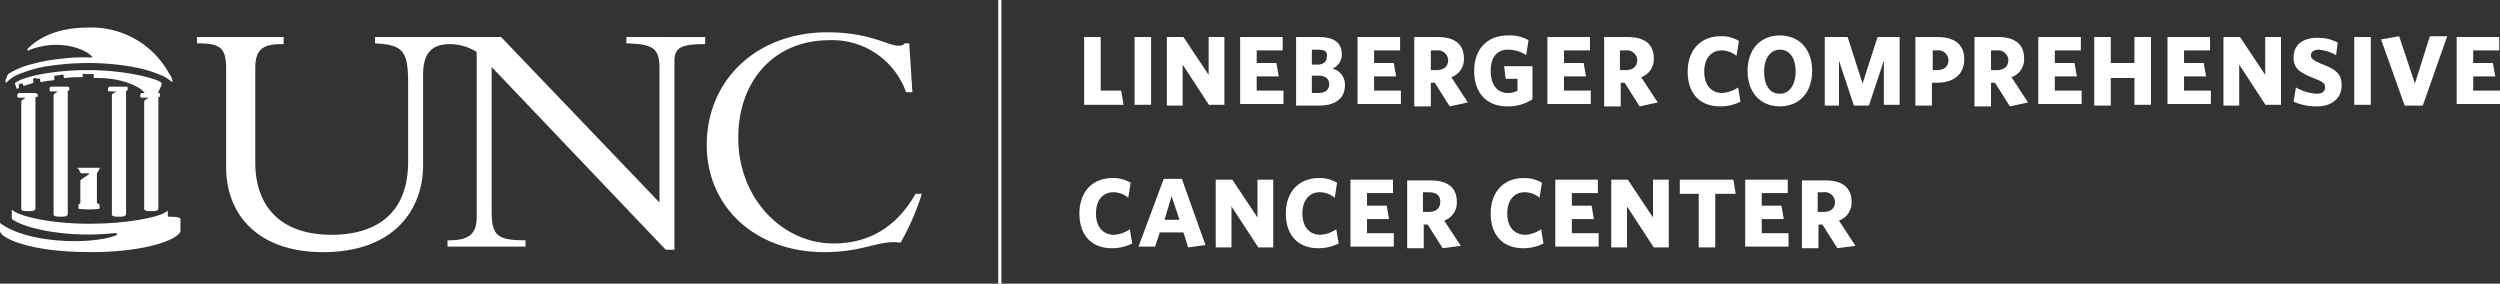 <svg xmlns="http://www.w3.org/2000/svg" viewBox="0 0 317.3 36"><rect x="0" y="0" width="317.3" height="36" fill="#333333" stroke="none"/><defs><style>.cls-1{fill:#fff}</style></defs><g id="Group_1007" data-name="Group 1007" transform="translate(-59 -2158)"><g id="Group_980" data-name="Group 980" transform="translate(59 2158)"><g id="Group_975" data-name="Group 975"><path id="Path_627" data-name="Path 627" class="cls-1" d="M137.6 13.4V4.7h2.1v6.8h2.6l.3 1.8h-5z"/><path id="Path_628" data-name="Path 628" class="cls-1" d="M144 13.4V4.7h2.1v8.6H144z"/><path id="Path_629" data-name="Path 629" class="cls-1" d="M153.5 13.4l-3.4-5.2v5.2h-2V4.7h2.1l3.2 4.8V4.7h2v8.6h-1.9z"/><path id="Path_630" data-name="Path 630" class="cls-1" d="M157.4 13.4V4.7h5.4v1.7h-3.3V8h2.5l.3 1.7h-2.8v1.8h3.4v1.7h-5.5z"/><path id="Path_631" data-name="Path 631" class="cls-1" d="M167.4 13.4h-2.9V4.7h2.9c2 0 2.9.8 2.9 2.2a1.874 1.874 0 0 1-1.2 1.8 2.075 2.075 0 0 1 1.6 2.1c0 1.7-1.2 2.6-3.3 2.6zm-.1-7.1h-.8v1.9h.7c.8 0 1.2-.4 1.2-1 .1-.6-.2-.9-1.1-.9zm0 3.3h-.8v2.2h.8c.9 0 1.4-.4 1.4-1.1s-.5-1.1-1.4-1.1z"/><path id="Path_632" data-name="Path 632" class="cls-1" d="M172.3 13.4V4.7h5.4v1.7h-3.3V8h2.5l.3 1.7h-2.8v1.8h3.4v1.7h-5.5z"/><path id="Path_633" data-name="Path 633" class="cls-1" d="M184 13.5l-1.9-3h-.5v3h-2.1V4.7h3c2.1 0 3.3.9 3.3 2.7a2.412 2.412 0 0 1-1.6 2.4l2.1 3.2zm-1.7-7.1h-.7v2.5h.7c.9 0 1.5-.4 1.5-1.3a1.3 1.3 0 0 0-1.5-1.2z"/><path id="Path_634" data-name="Path 634" class="cls-1" d="M191.3 13.5c-2.7 0-4.2-1.8-4.2-4.5s1.6-4.5 4.3-4.5a4.764 4.764 0 0 1 2.6.6l-.3 1.9a4.176 4.176 0 0 0-2.3-.7c-1.5 0-2.2 1.1-2.2 2.7s.7 2.8 2.2 2.8a2.375 2.375 0 0 0 1.2-.3V10h-1.5l-.2-1.6h3.6v4.2a5.71 5.71 0 0 1-3.2.9z"/><path id="Path_635" data-name="Path 635" class="cls-1" d="M196.4 13.4V4.7h5.4v1.7h-3.3V8h2.5l.3 1.7h-2.8v1.8h3.4v1.7h-5.5z"/><path id="Path_636" data-name="Path 636" class="cls-1" d="M208.1 13.5l-1.9-3h-.5v3h-2.1V4.7h3c2.1 0 3.3.9 3.3 2.7a2.412 2.412 0 0 1-1.6 2.4l2.1 3.2zm-1.8-7.1h-.7v2.5h.7c.9 0 1.5-.4 1.5-1.3a1.3 1.3 0 0 0-1.5-1.2z"/><path id="Path_637" data-name="Path 637" class="cls-1" d="M218.3 13.5c-2.6 0-4.1-1.7-4.1-4.4s1.6-4.5 4.2-4.5a4.143 4.143 0 0 1 2.3.6l-.3 1.9a2.935 2.935 0 0 0-1.9-.7c-1.3 0-2.2 1-2.2 2.7s.9 2.7 2.3 2.7a4.027 4.027 0 0 0 2-.7l.3 1.8a5.536 5.536 0 0 1-2.6.6z"/><path id="Path_638" data-name="Path 638" class="cls-1" d="M225.9 13.5c-2.5 0-4.1-1.8-4.1-4.5s1.6-4.5 4.1-4.5S230 6.3 230 9s-1.6 4.5-4.1 4.5zm0-7.2c-1.2 0-2 1.1-2 2.8s.7 2.8 2 2.8c1.2 0 2-1.1 2-2.8 0-1.8-.8-2.8-2-2.8z"/><path id="Path_639" data-name="Path 639" class="cls-1" d="M239.1 13.4V7.7l-1.9 5.7h-1.9l-1.9-5.7v5.7h-1.8V4.7h2.9l1.9 5.9 1.9-5.9h2.8v8.6h-2z"/><path id="Path_640" data-name="Path 640" class="cls-1" d="M245.8 10.5h-.6v2.9h-2.1V4.7h2.8c2.1 0 3.4.9 3.4 2.8 0 2-1.4 3-3.5 3zm0-4.1h-.5v2.5h.5c.9 0 1.5-.4 1.5-1.3a1.3 1.3 0 0 0-1.5-1.2z"/><path id="Path_641" data-name="Path 641" class="cls-1" d="M255.1 13.5l-1.9-3h-.5v3h-2.1V4.7h3c2.1 0 3.3.9 3.3 2.7a2.412 2.412 0 0 1-1.6 2.4l2.1 3.2zm-1.7-7.1h-.7v2.5h.7c.9 0 1.5-.4 1.5-1.3a1.3 1.3 0 0 0-1.5-1.2z"/><path id="Path_642" data-name="Path 642" class="cls-1" d="M258.7 13.4V4.7h5.4v1.7h-3.3V8h2.5l.3 1.7h-2.8v1.8h3.4v1.7h-5.5z"/><path id="Path_643" data-name="Path 643" class="cls-1" d="M270.9 13.4V9.9h-3v3.5h-2.1V4.7h2.1V8h3V4.7h2.1v8.6h-2.1z"/><path id="Path_644" data-name="Path 644" class="cls-1" d="M275.1 13.4V4.7h5.4v1.7h-3.3V8h2.5l.3 1.7h-2.8v1.8h3.4v1.7h-5.5z"/><path id="Path_645" data-name="Path 645" class="cls-1" d="M287.6 13.4l-3.4-5.2v5.2h-2V4.7h2.1l3.2 4.8V4.7h2v8.6h-1.9z"/><path id="Path_646" data-name="Path 646" class="cls-1" d="M294.1 13.5a6.983 6.983 0 0 1-3-.6l.3-1.8a5.923 5.923 0 0 0 2.7.8c.6 0 1-.3 1-.8s-.2-.7-1.5-1.2c-1.7-.7-2.5-1.2-2.5-2.6 0-1.7 1.3-2.5 3-2.5a5.26 5.26 0 0 1 2.6.6l-.2 1.6a5.547 5.547 0 0 0-2.2-.7c-.6 0-1 .3-1 .7s.2.6 1.3 1.1c1.9.7 2.6 1.3 2.6 2.7 0 1.8-1.4 2.7-3.1 2.7z"/><path id="Path_647" data-name="Path 647" class="cls-1" d="M298.8 13.4V4.7h2.1v8.6h-2.1z"/><path id="Path_648" data-name="Path 648" class="cls-1" d="M307.5 13.4h-2.3l-3-8.4 2.3-.4 2 6 1.9-6h2.2z"/><path id="Path_649" data-name="Path 649" class="cls-1" d="M311.8 13.4V4.7h5.4v1.7h-3.3V8h2.5l.3 1.7h-2.8v1.8h3.4v1.7h-5.5z"/><path id="Path_650" data-name="Path 650" class="cls-1" d="M141.1 31.5c-2.6 0-4.1-1.7-4.1-4.4s1.6-4.5 4.2-4.5a4.143 4.143 0 0 1 2.3.6l-.3 1.9a2.935 2.935 0 0 0-1.9-.7c-1.3 0-2.2 1-2.2 2.7s.9 2.7 2.3 2.7a4.027 4.027 0 0 0 2-.7l.3 1.8a5.536 5.536 0 0 1-2.6.6z"/><path id="Path_651" data-name="Path 651" class="cls-1" d="M147.7 22.7h2.3l3 8.4-2.2.3-.6-1.9h-3l-.6 1.8h-2.1zm.1 5.2h1.9l-1-3z"/><path id="Path_652" data-name="Path 652" class="cls-1" d="M159.7 31.4l-3.4-5.2v5.2h-2v-8.6h2.1l3.2 4.8v-4.8h2v8.6h-1.9z"/><path id="Path_653" data-name="Path 653" class="cls-1" d="M167.3 31.5c-2.6 0-4.1-1.7-4.1-4.4s1.6-4.5 4.2-4.5a4.143 4.143 0 0 1 2.3.6l-.3 1.9a2.935 2.935 0 0 0-1.9-.7c-1.3 0-2.2 1-2.2 2.7s.9 2.7 2.3 2.7a4.027 4.027 0 0 0 2-.7l.3 1.8a5.536 5.536 0 0 1-2.6.6z"/><path id="Path_654" data-name="Path 654" class="cls-1" d="M171.4 31.4v-8.6h5.4v1.7h-3.3v1.6h2.5l.3 1.7h-2.8v1.8h3.4v1.7h-5.5z"/><path id="Path_655" data-name="Path 655" class="cls-1" d="M183.1 31.5l-1.9-3h-.5v3h-2.1v-8.6h3c2.1 0 3.3.9 3.3 2.7a2.412 2.412 0 0 1-1.6 2.4l2.1 3.2zm-1.8-7.1h-.7v2.5h.7c.9 0 1.5-.4 1.5-1.3q0-1.2-1.5-1.2z"/><path id="Path_656" data-name="Path 656" class="cls-1" d="M193.3 31.5c-2.6 0-4.1-1.7-4.1-4.4s1.6-4.5 4.2-4.5a4.143 4.143 0 0 1 2.3.6l-.3 1.9a2.935 2.935 0 0 0-1.9-.7c-1.3 0-2.2 1-2.2 2.7s.9 2.7 2.3 2.7a4.027 4.027 0 0 0 2-.7l.3 1.8a5.536 5.536 0 0 1-2.6.6z"/><path id="Path_657" data-name="Path 657" class="cls-1" d="M197.4 31.4v-8.6h5.4v1.7h-3.3v1.6h2.5l.3 1.7h-2.8v1.8h3.4v1.7h-5.5z"/><path id="Path_658" data-name="Path 658" class="cls-1" d="M209.9 31.4l-3.4-5.2v5.2h-2v-8.6h2.1l3.2 4.8v-4.8h2v8.6h-1.9z"/><path id="Path_659" data-name="Path 659" class="cls-1" d="M217.7 24.6v6.8h-2.1v-6.8h-2.4v-1.8h6.8l.3 1.8h-2.6z"/><path id="Path_660" data-name="Path 660" class="cls-1" d="M221.5 31.4v-8.6h5.4v1.7h-3.3v1.6h2.5l.3 1.7h-2.8v1.8h3.4v1.7h-5.5z"/><path id="Path_661" data-name="Path 661" class="cls-1" d="M233.2 31.5l-1.9-3h-.5v3h-2.1v-8.6h3c2.1 0 3.3.9 3.3 2.7a2.412 2.412 0 0 1-1.6 2.4l2.1 3.2zm-1.8-7.1h-.7v2.5h.7c.9 0 1.5-.4 1.5-1.3a1.3 1.3 0 0 0-1.5-1.2z"/></g><g id="Group_976" data-name="Group 976"><path id="Rectangle_237" data-name="Rectangle 237" class="cls-1" transform="translate(126.7)" d="M0 0h.4v36H0z"/></g><g id="Group_979" data-name="Group 979"><g id="Group_977" data-name="Group 977"><path id="Path_662" data-name="Path 662" class="cls-1" d="M11.9 9.9c4-.1 6.3 1.4 6.5 2H20l.5-1.1v-.3C20 10 16 8.9 11.2 8.9c-5.1 0-8.4 1-9.1 1.5 0 0-.2.1-.2.2a1.007 1.007 0 0 0 .1.3l.1.3c0 .1.1.1.2 0a.1.1 0 0 0 .1-.1v-.2c-.1-.2 0-.2 0-.2l.3-.1c.1 0 .2 0 .2.1l.1.2c.1 0 .3-.1 1-.3a.31.31 0 0 0 .2-.1c.1 0 0-.3 0-.3 0-.1-.1-.2.2-.3l.5.1c.2-.1.2.1.2.2 0 0 0 .2.1.2.1.1.2-.1 1.5-.2 0 0 .2 0 .2-.1v-.2c0-.2-.1-.3.2-.3l.6-.1c.4-.1.4.1.4.2v.2h.2a12.75 12.75 0 0 1 2-.1h.2v-.4c.1-.1.2 0 .3 0h1.1v.5z"/><path id="Path_663" data-name="Path 663" class="cls-1" d="M11.2 3.5C7.4 3.5 5 4.7 3.5 6.2v.1c0 .1 0 .2.1.1 3.3-1.4 6.9-.5 8.1.8v.1a23.684 23.684 0 0 0-4.3.2 20.422 20.422 0 0 0-3.2.6 10.087 10.087 0 0 0-3 1.2c-.2.1-.2.2-.3.3 0 .2 0 .2-.1.3a1.087 1.087 0 0 0-.1.5c0 .1.1.1.2 0a3.956 3.956 0 0 1 1.3-.9 17.379 17.379 0 0 1 3.2-1 34.542 34.542 0 0 1 5.7-.5 32.128 32.128 0 0 1 5.8.5 16.533 16.533 0 0 1 3.9 1.2 7.018 7.018 0 0 1 .9.6c.2.2.2 0 .2 0a1.918 1.918 0 0 0-.4-.9 11.222 11.222 0 0 0-10.3-5.9"/><path id="Path_664" data-name="Path 664" class="cls-1" d="M0 29.3c0 .9 3.7 2.7 11.5 2.7 7.5 0 11.4-1.8 11.4-2.7v-1.5c0-.2-.4-.3-1.6-.3v-.8c0 .1-.3.2-.4.3-1 .6-4.8 1.4-9.5 1.4-5.5 0-9.3-1.1-9.9-1.8v1.2c1.8 1.3 7.3 2.4 12.9 1.8h.4s.2.1-.1.3c-3.3 1.2-11.3 1-14.7-1.6v1"/><path id="Path_666" data-name="Path 666" class="cls-1" d="M15.9 11.8v-.2.2z"/><path id="Path_667" data-name="Path 667" class="cls-1" d="M15.9 11.8v-.2z"/><path id="Path_670" data-name="Path 670" class="cls-1" d="M16 11h-2.1c-.1 0-.1.1-.2.2v.2c0 .1 0 .2.2.2h.8a.1.1 0 0 1-.1.1l-.3.2a.349.349 0 0 0-.1.2v15.1c0 .3.5.3.9.3s.8 0 .9-.3V11.5h.1a.1.1 0 0 0 .1-.1v-.3c0-.1-.1-.1-.2-.1z"/><path id="Path_671" data-name="Path 671" class="cls-1" d="M12.6 21.5v-.1h.1v-.1H9.8v.1h.2v.1l.2.4.1.1h1a.31.31 0 0 1-.1.2 7.018 7.018 0 0 0-.9.6l-.1.1v2.9l-.2.1s-.1.6 0 .6a11.3 11.3 0 0 0 2.6 0c.1-.1 0-.6 0-.6l-.3-.1V22l.3-.5z"/><path id="Path_672" data-name="Path 672" class="cls-1" d="M20.1 11.8H18c-.1 0-.1.1-.2.2v.2c0 .1 0 .2.2.2h.8a.1.1 0 0 1-.1.1l-.3.2a.349.349 0 0 0-.1.2v13.6c0 .3.5.3.9.3s.8 0 .9-.3V12.3h.1a.1.1 0 0 0 .1-.1v-.3c0-.1-.1-.1-.2-.1z"/><path id="Path_673" data-name="Path 673" class="cls-1" d="M8.6 11H6.5a.215.215 0 0 0-.2.2v.2c0 .1 0 .2.2.2h.8a.1.1 0 0 1-.1.1l-.3.2a.349.349 0 0 0-.1.2v15.1c0 .3.5.3.9.3s.8 0 .9-.3V11.5h.1a.1.1 0 0 0 .1-.1v-.3c-.1-.1-.1-.1-.2-.1z"/><path id="Path_674" data-name="Path 674" class="cls-1" d="M4.5 11.8H2.4c-.1 0-.1.1-.2.2v.2c0 .1 0 .2.2.2h.8a.1.1 0 0 1-.1.1l-.3.2a.349.349 0 0 0-.1.2v13.6c0 .3.5.3.9.3s.8 0 .9-.3V12.3h.1c.1 0 .2 0 .2-.1V12c-.2-.1-.2-.2-.3-.2z"/></g><g id="Group_978" data-name="Group 978"><path id="Path_675" data-name="Path 675" class="cls-1" d="M115 11.7a9.937 9.937 0 0 0-9.7-6.6c-7.1 0-11.6 5.2-11.6 12.4 0 7.7 5.6 13.4 12.1 13.4 3.4 0 7.5-1.2 10.4-6.3h.8a31.418 31.418 0 0 1-2.7 6.2c-2.7-.4-4.6 1.2-9.7 1.2-8.7 0-14.9-5.7-14.9-13.6 0-8.3 6.4-14.3 15.3-14.3 5.4 0 7.7 1.7 9 1.7.5 0 .7-.1.8-.3h.6l.4 6.2h-.8z"/><path id="Path_676" data-name="Path 676" class="cls-1" d="M79.5 4.7v.8c3.4.1 4.2.6 4.2 3.2v17l-20.1-21h-16v.8c3.5.2 4.2.9 4.2 5v10c0 7.3-4.9 9.3-9.7 9.3-6.4 0-9.7-3.5-9.7-9.2V8.7c0-2.5 1-3.1 3.4-3.1h.2v-.9H25v.8c2.9 0 3.7.5 3.7 3.2v12.5C28.7 27.3 32.8 32 41 32c9.3 0 12.7-5.7 12.7-11V9.5c0-3.2 1.5-3.9 3.5-3.9a6.387 6.387 0 0 1 3.3 1v21c0 2-.9 2.9-3.5 2.9h-.2v.8h9.9v-.8c-3.6 0-4.3-.6-4.3-3.7V8.5l22.1 23.2h1.1V7.8c0-1.7.7-2.2 3.9-2.2v-.9z"/></g></g></g></g></svg>